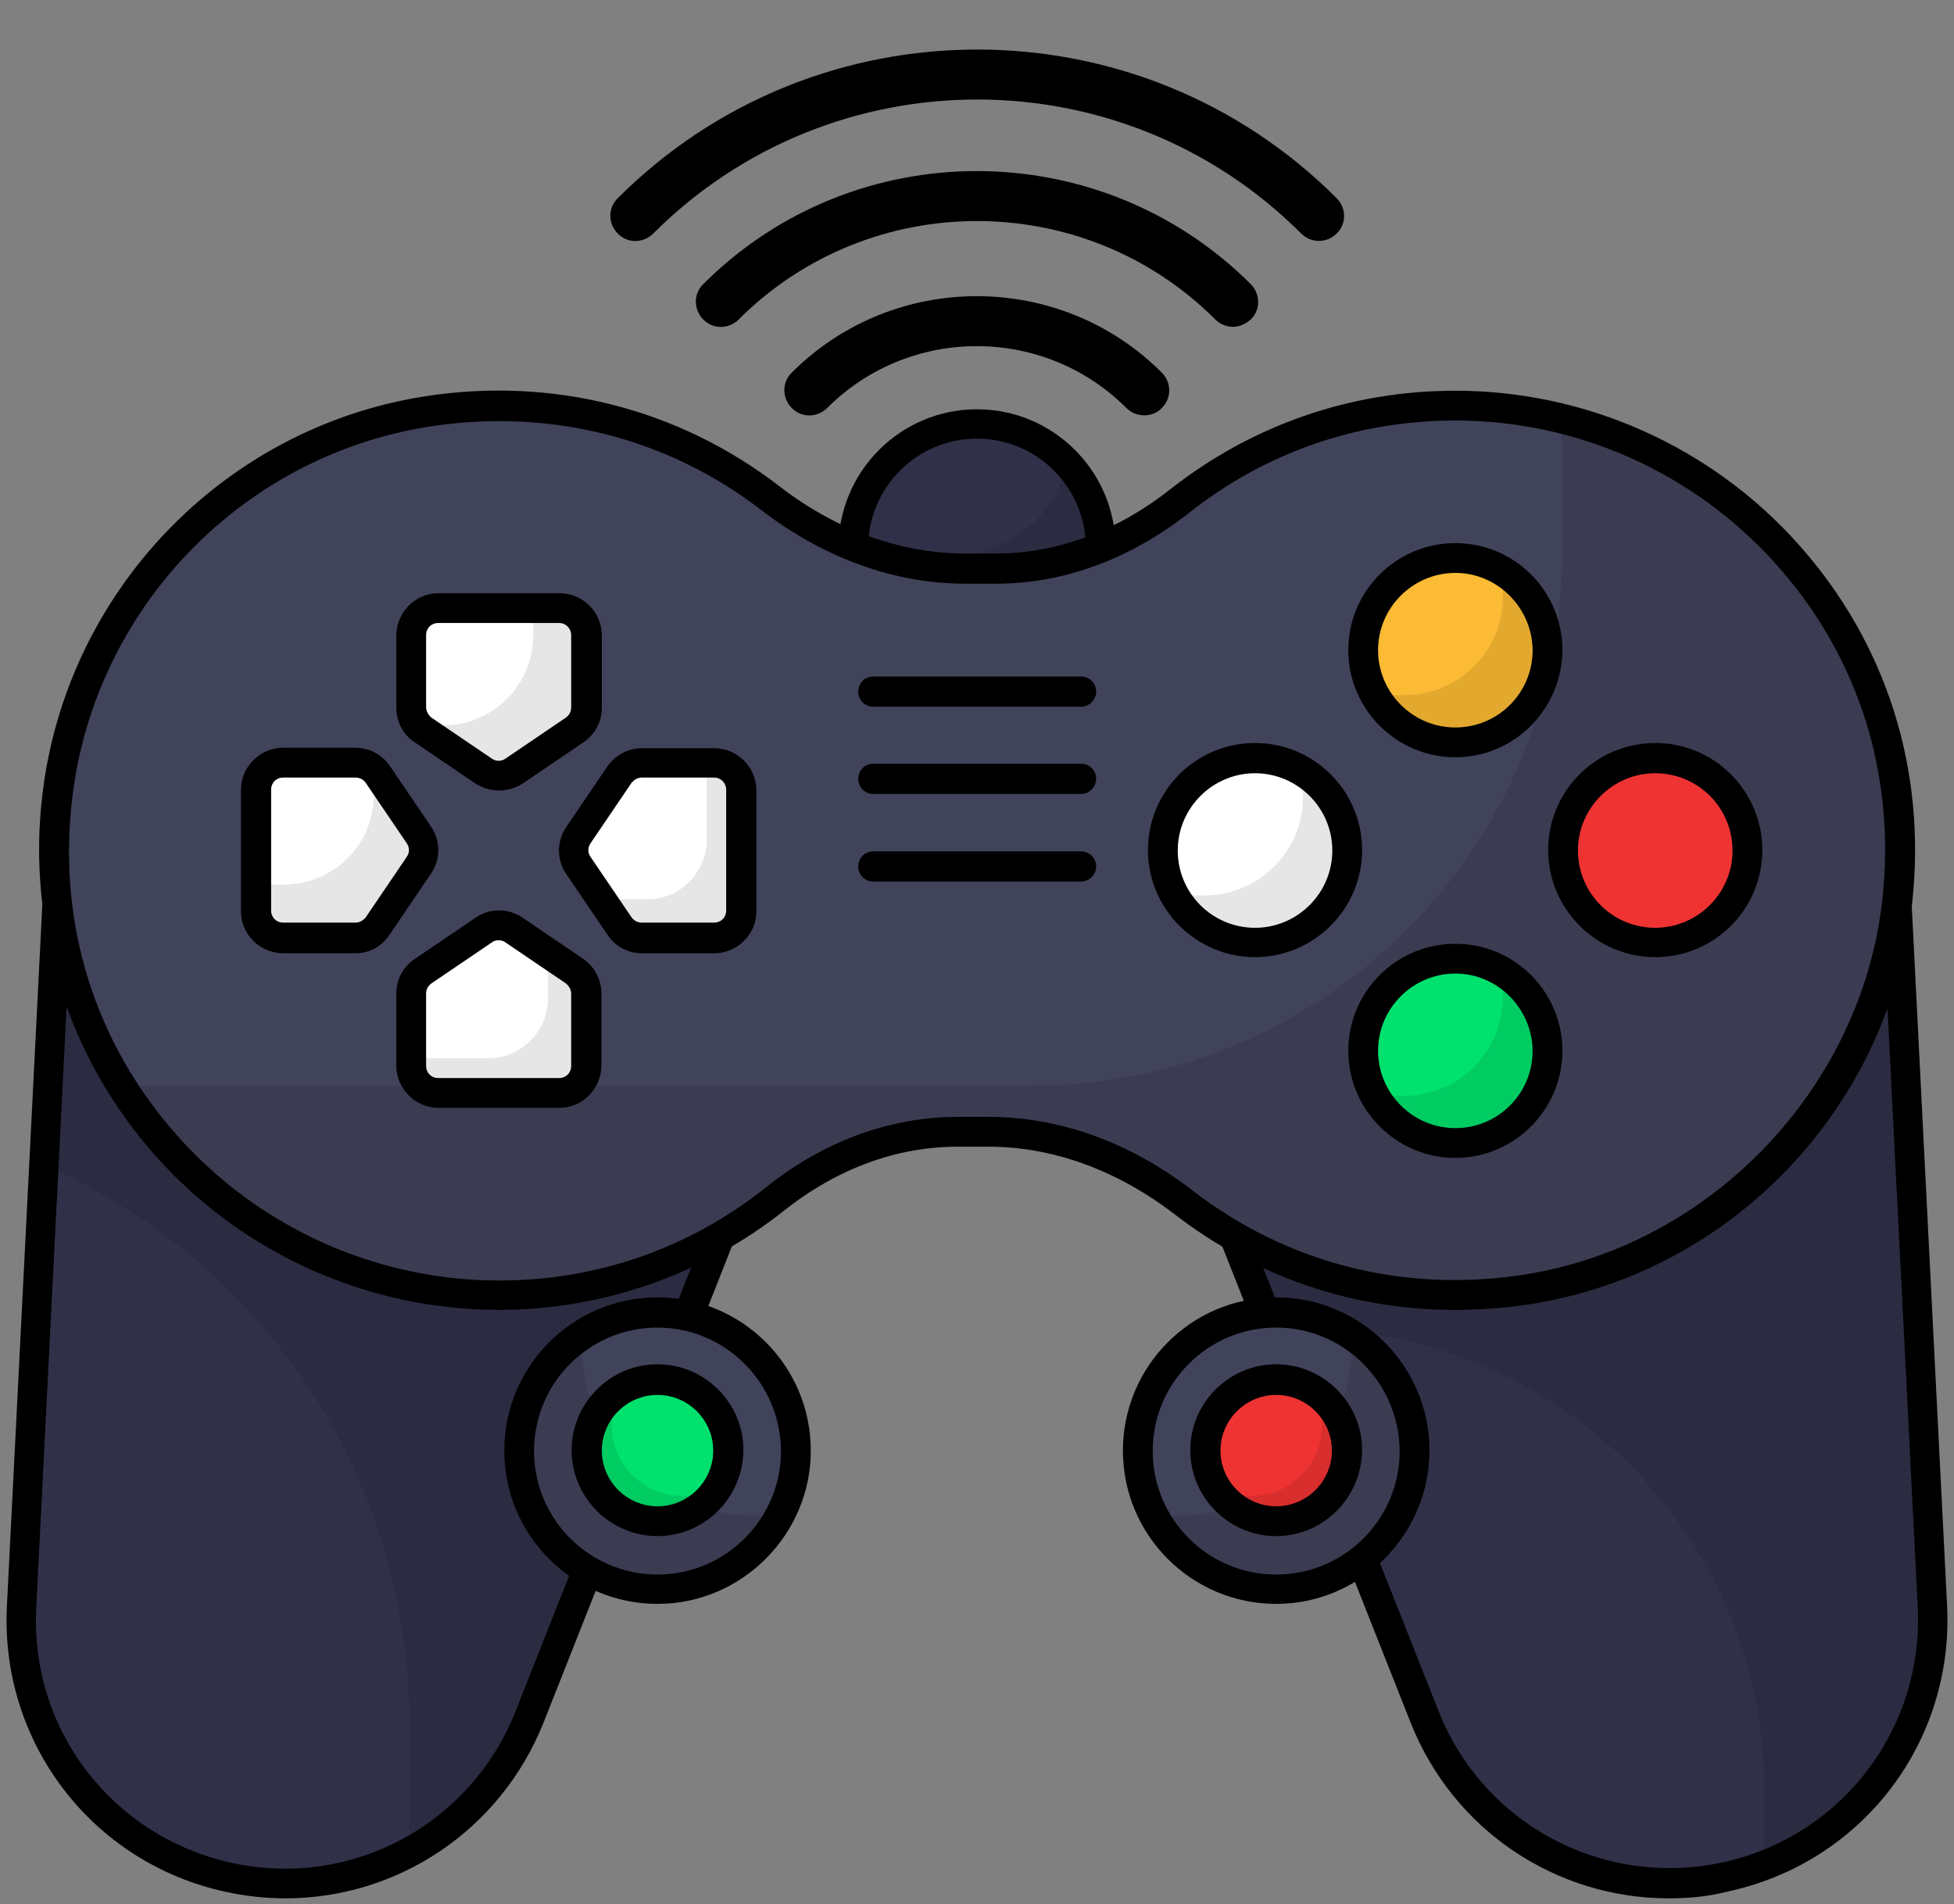 <?xml version="1.0" encoding="UTF-8"?>
<!DOCTYPE svg PUBLIC '-//W3C//DTD SVG 1.0//EN'
          'http://www.w3.org/TR/2001/REC-SVG-20010904/DTD/svg10.dtd'>
<svg height="441.1" preserveAspectRatio="xMidYMid meet" version="1.0" viewBox="29.7 30.4 452.6 441.1" width="452.6" xmlns="http://www.w3.org/2000/svg" xmlns:xlink="http://www.w3.org/1999/xlink" zoomAndPan="magnify"
><rect x="29.7" y="30.4" width="452.6" height="441.1" fill="#808080" stroke="none"/><g
  ><g
    ><g id="change1_2"
      ><path d="M256,185.9c-15.8,0-28.6-12.9-28.6-28.6c0-15.8,12.9-28.6,28.6-28.6c15.8,0,28.6,12.9,28.6,28.6 S271.8,185.9,256,185.9z" fill="#303149"
      /></g
      ><g id="change2_29"
      ><path d="M256,189.4c-17.7,0-32.1-14.4-32.1-32.1s14.4-32.1,32.1-32.1c17.7,0,32.1,14.4,32.1,32.1S273.7,189.4,256,189.4z M256,132c-13.9,0-25.2,11.3-25.2,25.2s11.3,25.2,25.2,25.2s25.2-11.3,25.2-25.2S269.9,132,256,132z"
      /></g
      ><g opacity=".1"
      ><g id="change2_7"
        ><path d="M284.7,157.2c0,15.8-12.9,28.7-28.7,28.7s-28.7-12.9-28.7-28.7v-1.3c6.2,4.4,15.6,6,25.4,3.8 c13.8-3.1,23.5-12.7,23.7-22.7C281.5,142.3,284.7,149.2,284.7,157.2L284.7,157.2z"
        /></g
      ></g
      ><g
      ><g id="change2_32"
        ><path d="M294.7,126.6c-1.5,0-3-0.6-4.1-1.7c-19.1-19.1-50.2-19.1-69.3,0c-2.3,2.3-6,2.3-8.2,0c-2.3-2.3-2.3-6,0-8.2 c23.6-23.6,62.1-23.6,85.7,0c2.3,2.3,2.3,6,0,8.2C297.7,126.1,296.2,126.6,294.7,126.6z"
        /></g
        ><g id="change2_34"
        ><path d="M315.3,106.1c-1.5,0-3-0.6-4.1-1.7c-30.4-30.4-80-30.4-110.4,0c-2.3,2.3-6,2.3-8.2,0c-2.3-2.3-2.3-6,0-8.2 c34.9-34.9,91.8-34.9,126.8,0c2.3,2.3,2.3,6,0,8.2C318.3,105.4,316.8,106.1,315.3,106.1z"
        /></g
        ><g id="change2_36"
        ><path d="M335.2,86.2c-1.5,0-3-0.6-4.1-1.7c-41.4-41.4-108.7-41.4-150.1,0c-2.3,2.3-6,2.3-8.2,0c-2.3-2.3-2.3-6,0-8.2 c45.9-45.9,120.6-45.9,166.5,0c2.3,2.3,2.3,6,0,8.2C338.1,85.7,336.6,86.2,335.2,86.2z"
        /></g
      ></g
    ></g
    ><g
    ><g
      ><g id="change1_3"
        ><path d="M43.7,222.3l-9.1,180.2c-1.5,29.8,18.8,56.4,48,62.7c29.2,6.3,58.7-9.4,69.7-37.2l66.4-167.9L43.7,222.3z" fill="#303149"
        /></g
        ><g id="change2_13"
        ><path d="M95.8,470.1c-4.6,0-9.2-0.5-13.8-1.5c-31-6.7-52.3-34.6-50.7-66.2l9.1-180.2c0.1-1,0.6-1.9,1.4-2.6 c0.8-0.6,1.9-0.9,2.8-0.6l175,37.9c1,0.2,1.9,0.8,2.3,1.7c0.5,0.9,0.6,1.9,0.1,2.9l-66.4,167.9 C145.6,454.4,121.8,470.1,95.8,470.1L95.8,470.1z M47,226.5l-8.9,176.2c-1.5,28.3,17.6,53.1,45.3,59.2 c27.7,6,55.3-8.8,65.7-35.1l64.9-164L47,226.5z"
        /></g
        ><g opacity=".1"
        ><g id="change2_2"
          ><path d="M43.7,222.3l-3.9,77.6l8.7,4.5c46.7,24.2,76,72.4,76,125v30c12.3-6.6,22.3-17.4,27.8-31.3l66.4-167.9L43.7,222.3z"
          /></g
        ></g
        ><g id="change1_1"
        ><path d="M468.3,222.3l9.1,180.2c1.5,29.8-18.8,56.4-48,62.7c-29.2,6.3-58.7-9.4-69.7-37.2l-66.4-167.9L468.3,222.3z" fill="#303149"
        /></g
        ><g id="change2_26"
        ><path d="M416.2,470.1c-26,0-49.9-15.7-59.8-40.8l-66.4-167.9c-0.3-1-0.3-2,0.1-2.9s1.3-1.5,2.3-1.7l175-37.9c1-0.2,2,0,2.8,0.6 c0.8,0.6,1.3,1.5,1.4,2.6l9.1,180.2c1.6,31.7-19.7,59.5-50.7,66.2C425.4,469.7,420.8,470.1,416.2,470.1L416.2,470.1z M298,262.7 l64.9,164c10.4,26.3,38.1,41,65.7,35.1c27.7-6,46.7-30.9,45.3-59.2l-8.9-176.2L298,262.7z"
        /></g
        ><g opacity=".1"
        ><g id="change2_28"
          ><path d="M468.3,222.3l-175,37.9l30.9,78h7.1c59.2,0,107.1,47.9,107.1,107.1v17.1c24.2-9.3,40.3-33.2,39-59.8L468.3,222.3z"
          /></g
        ></g
        ><g id="change3_1"
        ><path d="M469.2,239.2c-5.1,45.4-40.6,82.8-85.7,89.9c-30,4.7-58.2-3.6-79.6-20.1c-13.1-10.1-28.6-16.4-45.2-16.4 h-7.2c-15.6,0-30.3,6-42.5,15.6c-17.6,13.9-39.7,22.2-63.8,22.2c-61.1,0-109.6-53.1-102.3-115.4c5.3-45.2,40.8-82.3,85.7-89.4 c30-4.7,58,3.6,79.5,20.1c13.1,10.1,28.6,16.3,45.1,16.3h7.2c15.6,0,30.3-6,42.6-15.6c17.6-13.8,39.7-22.1,63.9-22.1 C427.5,124.3,476.1,176.8,469.2,239.2L469.2,239.2z" fill="#41435b"
        /></g
        ><g id="change2_4"
        ><path d="M366.7,333.8c-23.6,0-46.1-7.6-65-22.2c-13.3-10.2-28.2-15.6-43-15.6h-7.2c-14.1,0-28,5.1-40.3,14.9 c-18.7,14.8-42.1,22.9-65.9,22.9c-30.4,0-59.4-13-79.6-35.7c-20.2-22.7-29.8-53.1-26.2-83.5c5.5-47.1,41.9-85.1,88.6-92.4 c29.6-4.6,58.7,2.8,82.1,20.8c13.2,10.2,28.1,15.6,43,15.6h7.2c14.1,0,28-5.1,40.4-14.9c19-14.9,41.8-22.8,66-22.8 c30.2,0,59.2,12.9,79.4,35.5c20.5,22.9,29.8,52.4,26.4,83.2c-5.3,47.3-41.7,85.6-88.6,92.9C378.2,333.4,372.4,333.8,366.7,333.8 L366.7,333.8z M251.5,289.1h7.2c16.5,0,32.8,5.9,47.3,17.1c21.9,16.9,49.2,23.8,76.9,19.4c43.2-6.8,78-43.3,82.8-86.8 c3.2-28.8-5.5-56.5-24.7-77.8c-18.9-21.1-45.9-33.2-74.2-33.2c-22.7,0-44,7.4-61.7,21.4c-13.6,10.7-29,16.4-44.7,16.4h-7.1 c-16.4,0-32.7-5.9-47.2-17c-21.9-16.9-49.1-23.7-76.9-19.4c-43.6,6.8-77.7,42.3-82.8,86.3c-3.4,28.9,5.3,56.6,24.5,78.1 c18.9,21.2,46,33.4,74.4,33.4c22.6,0,43.9-7.4,61.6-21.4C220.4,294.7,235.9,289.1,251.5,289.1L251.5,289.1z"
        /></g
        ><g opacity=".1"
        ><g id="change2_37"
          ><path d="M391.5,127.4v31.5c0,67.9-55.1,123-123,123H58c18.2,29.1,50.4,48.4,87.2,48.4c24.1,0,46.2-8.3,63.8-22.2 c12.2-9.7,26.9-15.6,42.5-15.6h7.1c16.5,0,32.1,6.3,45.1,16.4c21.4,16.5,49.5,24.9,79.6,20.1c45.5-7.1,81.2-45.2,85.8-91.1 C474.6,184.9,439.6,139.3,391.5,127.4L391.5,127.4z"
          /></g
        ></g
        ><g
        ><g id="change4_2"
          ><circle cx="366.8" cy="181" fill="#fcbb34" r="21.3"
          /></g
          ><g id="change5_1"
          ><circle cx="366.8" cy="273.8" fill="#00e26d" r="21.3"
          /></g
          ><g id="change6_3"
          ><circle cx="413.1" cy="227.4" fill="#ef3333" r="21.3"
          /></g
          ><g opacity=".1"
          ><g id="change2_38"
            ><path d="M424.3,209.3v5.7c0,12.6-10.2,22.8-22.8,22.8h-6.8c4.5,7.9,13.7,12.7,23.9,10.2c7.3-1.8,13.4-7.7,15.2-15.1 C436.2,223.1,431.7,213.9,424.3,209.3L424.3,209.3z"
            /></g
          ></g
          ><g id="change7_1"
          ><circle cx="320.4" cy="227.4" fill="#fff" r="21.3"
          /></g
          ><g
          ><g id="change4_1"
            ><circle cx="366.8" cy="181" fill="#fcbb34" r="21.3"
            /></g
            ><g id="change2_14"
            ><path d="M366.8,205.8c-13.6,0-24.8-11.1-24.8-24.8s11.1-24.8,24.8-24.8s24.8,11.1,24.8,24.8 C391.5,194.7,380.4,205.8,366.8,205.8L366.8,205.8z M366.8,163.1c-9.8,0-17.9,8-17.9,17.9c0,9.8,8,17.9,17.9,17.9 s17.9-8,17.9-17.9C384.6,171.2,376.6,163.1,366.8,163.1L366.8,163.1z"
            /></g
          ></g
          ><g
          ><g id="change5_3"
            ><circle cx="366.8" cy="273.8" fill="#00e26d" r="21.3"
            /></g
            ><g id="change2_22"
            ><path d="M366.8,298.6c-13.6,0-24.8-11.1-24.8-24.8s11.1-24.8,24.8-24.8s24.8,11.1,24.8,24.8S380.4,298.6,366.8,298.6 L366.8,298.6z M366.8,255.9c-9.8,0-17.9,8-17.9,17.9c0,9.8,8,17.9,17.9,17.9s17.9-8,17.9-17.9 C384.6,264,376.6,255.9,366.8,255.9L366.8,255.9z"
            /></g
          ></g
          ><g
          ><g id="change6_2"
            ><circle cx="413.1" cy="227.4" fill="#ef3333" r="21.3"
            /></g
            ><g id="change2_6"
            ><path d="M413.1,252.1c-13.6,0-24.8-11.1-24.8-24.8s11.1-24.8,24.8-24.8s24.8,11.1,24.8,24.8C437.9,241,426.8,252.1,413.1,252.1 L413.1,252.1z M413.1,209.5c-9.8,0-17.9,8-17.9,17.9s8,17.9,17.9,17.9c9.8,0,17.9-8,17.9-17.9S423,209.5,413.1,209.5 L413.1,209.5z"
            /></g
          ></g
          ><g
          ><g id="change7_5"
            ><circle cx="320.4" cy="227.4" fill="#fff" r="21.3"
            /></g
            ><g id="change2_21"
            ><path d="M320.4,252.1c-13.6,0-24.8-11.1-24.8-24.8s11.1-24.8,24.8-24.8s24.8,11.1,24.8,24.8C345.2,241,334,252.1,320.4,252.1 L320.4,252.1z M320.4,209.5c-9.8,0-17.9,8-17.9,17.9s8,17.9,17.9,17.9c9.8,0,17.9-8,17.9-17.9S330.2,209.5,320.4,209.5 L320.4,209.5z"
            /></g
          ></g
          ><g opacity=".1"
          ><g id="change2_8"
            ><path d="M331.5,209.3v5.7c0,12.6-10.2,22.8-22.8,22.8h-6.8c4.5,7.9,13.7,12.7,23.9,10.2c7.3-1.8,13.4-7.7,15.2-15.1 C343.5,223.1,339,213.9,331.5,209.3L331.5,209.3z"
            /></g
          ></g
          ><g opacity=".1"
          ><g id="change2_11"
            ><path d="M377.8,162.9v5.7c0,12.6-10.2,22.8-22.8,22.8h-6.8c4.5,7.9,13.7,12.7,23.9,10.2c7.3-1.8,13.4-7.7,15.2-15.1 C389.9,176.7,385.4,167.6,377.8,162.9L377.8,162.9z"
            /></g
          ></g
          ><g opacity=".1"
          ><g id="change2_25"
            ><path d="M377.8,255.7v5.7c0,12.6-10.2,22.8-22.8,22.8h-6.8c4.5,7.9,13.7,12.7,23.9,10.2c7.3-1.8,13.4-7.7,15.2-15.1 C389.9,269.4,385.4,260.3,377.8,255.7L377.8,255.7z"
            /></g
          ></g
        ></g
        ><g id="change7_4"
        ><path d="M165.6,177.5v16.7c0,2.1-1,4-2.8,5.2l-14,9.5c-2.1,1.5-5,1.5-7.1,0l-14-9.5c-1.7-1.2-2.8-3.1-2.8-5.2v-16.7 c0-3.5,2.8-6.3,6.3-6.3h28C162.7,171.2,165.6,174.1,165.6,177.5L165.6,177.5z" fill="#fff"
        /></g
        ><g id="change2_19"
        ><path d="M145.2,213.5c-1.9,0-3.8-0.6-5.5-1.7l-14-9.5c-2.7-1.8-4.2-4.8-4.2-8v-16.7c0-5.4,4.4-9.8,9.8-9.8h28 c5.4,0,9.8,4.4,9.8,9.8v16.7c0,3.3-1.6,6.2-4.2,8l-14,9.5C149,213,147.2,213.5,145.2,213.5L145.2,213.5z M131.2,174.7 c-1.6,0-2.8,1.2-2.8,2.8v16.7c0,0.9,0.5,1.8,1.2,2.4l14,9.5c1,0.7,2.2,0.7,3.2,0l14-9.5c0.8-0.6,1.2-1.4,1.2-2.4v-16.7 c0-1.5-1.2-2.8-2.8-2.8H131.2z"
        /></g
        ><g opacity=".1"
        ><g id="change2_1"
          ><path d="M159.3,171.2h-6.1v6.3c0,11.6-9.3,20.9-20.9,20.9h-5.5c0.3,0.3,0.5,0.8,0.9,1l14,9.5c2.1,1.5,5,1.5,7.1,0l14-9.5 c1.7-1.2,2.8-3.1,2.8-5.2v-16.7C165.6,174.1,162.7,171.2,159.3,171.2z"
          /></g
        ></g
        ><g id="change7_2"
        ><path d="M125,277.2v-16.7c0-2.1,1-4,2.8-5.2l14-9.5c2.1-1.5,5-1.5,7.1,0l14,9.5c1.7,1.2,2.8,3.1,2.8,5.2v16.7 c0,3.5-2.8,6.3-6.3,6.3h-28C127.7,283.5,125,280.7,125,277.2z" fill="#fff"
        /></g
        ><g id="change2_18"
        ><path d="M159.3,287h-28c-5.4,0-9.8-4.4-9.8-9.8v-16.7c0-3.3,1.6-6.2,4.3-8l14-9.5c3.3-2.3,7.7-2.3,11,0l14,9.5 c2.6,1.8,4.2,4.8,4.2,8v16.7C169,282.6,164.6,287,159.3,287L159.3,287z M145.2,248.2c-0.6,0-1.1,0.1-1.6,0.5l-14,9.5 c-0.8,0.6-1.2,1.4-1.2,2.4v16.7c0,1.6,1.2,2.8,2.8,2.8h28c1.6,0,2.8-1.2,2.8-2.8v-16.7c0-1-0.5-1.8-1.2-2.4l-14-9.5 C146.3,248.3,145.8,248.2,145.2,248.2L145.2,248.2z"
        /></g
        ><g id="change7_6"
        ><path d="M195.1,247.7h-16.7c-2.1,0-4-1-5.2-2.8l-9.5-14c-1.5-2.1-1.5-5,0-7.1l9.5-14c1.2-1.7,3.1-2.8,5.2-2.8h16.7 c3.5,0,6.3,2.8,6.3,6.3v28C201.4,244.9,198.6,247.7,195.1,247.7L195.1,247.7z" fill="#fff"
        /></g
        ><g id="change2_17"
        ><path d="M195.1,251.2h-16.7c-3.3,0-6.2-1.6-8-4.3l-9.5-14c-2.3-3.3-2.3-7.7,0-11l9.5-14c1.8-2.6,4.8-4.2,8-4.2h16.7 c5.4,0,9.8,4.4,9.8,9.8v28C204.9,246.8,200.5,251.2,195.1,251.2z M178.4,210.5c-1,0-1.8,0.5-2.4,1.2l-9.5,14 c-0.7,1-0.7,2.2,0,3.2l9.5,14c0.6,0.8,1.4,1.2,2.4,1.2h16.7c1.6,0,2.8-1.2,2.8-2.8v-28c0-1.5-1.2-2.8-2.8-2.8L178.4,210.5 L178.4,210.5z"
        /></g
        ><g opacity=".1"
        ><g id="change2_23"
          ><path d="M195.1,207.1h-1.7v17.8c0,7.6-6.2,13.8-13.8,13.8H169l4.3,6.3c1.2,1.7,3.1,2.8,5.2,2.8h16.7c3.5,0,6.3-2.8,6.3-6.3v-28 C201.4,209.9,198.6,207.1,195.1,207.1L195.1,207.1z"
          /></g
        ></g
        ><g opacity=".1"
        ><g id="change2_3"
          ><path d="M125,277.2v-1.7h17.8c7.6,0,13.8-6.2,13.8-13.8v-10.7l6.3,4.3c1.7,1.2,2.8,3.1,2.8,5.2v16.7c0,3.5-2.8,6.3-6.3,6.3h-28 C127.7,283.5,125,280.7,125,277.2L125,277.2z"
          /></g
        ></g
        ><g id="change7_3"
        ><path d="M95.3,207.1H112c2.1,0,4,1,5.2,2.8l9.5,14c1.5,2.1,1.5,5,0,7.1l-9.5,14c-1.2,1.7-3.1,2.8-5.2,2.8H95.3 c-3.5,0-6.3-2.8-6.3-6.3v-28C89.1,209.9,91.9,207.1,95.3,207.1L95.3,207.1z" fill="#fff"
        /></g
        ><g id="change2_9"
        ><path d="M112,251.2H95.3c-5.4,0-9.8-4.4-9.8-9.8v-28c0-5.4,4.4-9.8,9.8-9.8H112c3.3,0,6.2,1.6,8,4.2l9.5,14 c2.3,3.3,2.3,7.7,0,11l-9.5,14C118.2,249.6,115.3,251.2,112,251.2z M95.3,210.5c-1.6,0-2.8,1.2-2.8,2.8v28 c0,1.6,1.2,2.8,2.8,2.8H112c1,0,1.8-0.5,2.4-1.2l9.5-14c0.7-1,0.7-2.2,0-3.2l-9.5-14c-0.6-0.8-1.4-1.2-2.4-1.2L95.3,210.5 L95.3,210.5z"
        /></g
        ><g opacity=".1"
        ><g id="change2_33"
          ><path d="M89.1,241.4v-6.1h6.3c11.6,0,20.9-9.3,20.9-20.9V209c0.3,0.3,0.8,0.5,1,0.9l9.5,14c1.5,2.1,1.5,5,0,7.1l-9.5,14 c-1.2,1.7-3.1,2.8-5.2,2.8H95.4C91.9,247.7,89.1,244.9,89.1,241.4z"
          /></g
        ></g
        ><g
        ><g id="change2_35"
          ><path d="M280.1,194.1H232c-1.9,0-3.5-1.5-3.5-3.5s1.5-3.5,3.5-3.5h48.1c1.9,0,3.5,1.5,3.5,3.5S281.9,194.1,280.1,194.1z"
          /></g
          ><g id="change2_10"
          ><path d="M280.1,214.3H232c-1.9,0-3.5-1.5-3.5-3.5s1.5-3.5,3.5-3.5h48.1c1.9,0,3.5,1.5,3.5,3.5S281.9,214.3,280.1,214.3z"
          /></g
          ><g id="change2_31"
          ><path d="M280.1,234.6H232c-1.9,0-3.5-1.5-3.5-3.5s1.5-3.5,3.5-3.5h48.1c1.9,0,3.5,1.5,3.5,3.5S281.9,234.6,280.1,234.6z"
          /></g
        ></g
      ></g
      ><g
      ><g id="change3_2"
        ><path d="M357.3,366.4c0,17.6-14.3,32-32,32c-17.6,0-32-14.3-32-32c0-17.6,14.3-32,32-32 C343,334.4,357.3,348.7,357.3,366.4z" fill="#41435b"
        /></g
        ><g opacity=".1"
        ><g id="change2_30"
          ><path d="M342.8,339.6v2.4c0,21.8-17.6,39.4-39.4,39.4h-6.2c6.2,11.6,19.3,19.1,33.9,16.5c12.6-2.2,23-12.4,25.5-24.9 C359.4,359.1,353.1,346.4,342.8,339.6L342.8,339.6z"
          /></g
        ></g
        ><g id="change2_5"
        ><path d="M325.3,401.9c-19.6,0-35.5-15.9-35.5-35.5c0-19.6,15.9-35.5,35.5-35.5c19.6,0,35.5,15.9,35.5,35.5 C360.8,385.9,344.8,401.9,325.3,401.9z M325.3,337.9c-15.8,0-28.6,12.8-28.6,28.6c0,15.8,12.8,28.6,28.6,28.6 c15.8,0,28.6-12.8,28.6-28.6C353.8,350.7,341,337.9,325.3,337.9z"
        /></g
        ><g id="change6_1"
        ><path d="M341.7,366.4c0,9.1-7.3,16.4-16.4,16.4c-9.1,0-16.4-7.3-16.4-16.4c0-9.1,7.3-16.4,16.4-16.4 C334.3,350,341.7,357.4,341.7,366.4z" fill="#ef3333"
        /></g
        ><g id="change2_16"
        ><path d="M325.3,386.2c-10.9,0-19.9-8.9-19.9-19.9c0-10.9,8.9-19.9,19.9-19.9c10.9,0,19.9,8.9,19.9,19.9 C345.1,377.3,336.2,386.2,325.3,386.2z M325.3,353.5c-7.1,0-12.9,5.8-12.9,12.9c0,7.1,5.8,12.9,12.9,12.9 c7.1,0,12.9-5.8,12.9-12.9C338.2,359.3,332.4,353.5,325.3,353.5z"
        /></g
        ><g opacity=".1"
        ><g id="change2_20"
          ><path d="M341.7,366.4c0,9-7.3,16.4-16.4,16.4c-6,0-11.3-3.3-14-8.2c2.4,1.5,5.2,2.3,8.2,2.3c9.1,0,16.4-7.3,16.4-16.4 c0-3-0.8-6-2.3-8.3C338.4,355.1,341.7,360.3,341.7,366.4L341.7,366.4z"
          /></g
        ></g
      ></g
      ><g
      ><g id="change3_3"
        ><path d="M150,366.4c0,17.6,14.3,32,32,32c17.6,0,32-14.3,32-32c0-17.6-14.3-32-32-32 C164.3,334.4,150,348.7,150,366.4z" fill="#41435b"
        /></g
        ><g opacity=".1"
        ><g id="change2_15"
          ><path d="M164.5,339.6v2.4c0,21.8,17.6,39.4,39.4,39.4h6.2c-6.2,11.6-19.3,19.1-33.9,16.5c-12.6-2.2-23-12.4-25.5-24.9 C147.9,359.1,154.1,346.4,164.5,339.6L164.5,339.6z"
          /></g
        ></g
        ><g id="change2_27"
        ><path d="M182,401.9c-19.6,0-35.5-15.9-35.5-35.5c0-19.6,15.9-35.5,35.5-35.5s35.5,15.9,35.5,35.5 C217.5,385.9,201.5,401.9,182,401.9z M182,337.9c-15.8,0-28.6,12.8-28.6,28.6c0,15.8,12.8,28.6,28.6,28.6 c15.7,0,28.6-12.8,28.6-28.6C210.5,350.7,197.7,337.9,182,337.9z"
        /></g
        ><g id="change5_2"
        ><path d="M165.6,366.4c0,9.1,7.3,16.4,16.4,16.4s16.4-7.3,16.4-16.4c0-9.1-7.3-16.4-16.4-16.4 S165.6,357.4,165.6,366.4L165.6,366.4z" fill="#00e26d"
        /></g
        ><g id="change2_24"
        ><path d="M182,386.2c-10.9,0-19.9-8.9-19.9-19.9c0-10.9,8.9-19.9,19.9-19.9c10.9,0,19.9,8.9,19.9,19.9 C201.8,377.3,192.9,386.2,182,386.2z M182,353.5c-7.1,0-12.9,5.8-12.9,12.9c0,7.1,5.8,12.9,12.9,12.9c7.1,0,12.9-5.8,12.9-12.9 C194.9,359.3,189.1,353.5,182,353.5z"
        /></g
        ><g opacity=".1"
        ><g id="change2_12"
          ><path d="M165.6,366.4c0,9,7.3,16.4,16.4,16.4c6,0,11.3-3.3,14-8.2c-2.4,1.5-5.2,2.3-8.2,2.3c-9.1,0-16.4-7.3-16.4-16.4 c0-3,0.8-6,2.3-8.3C168.9,355.1,165.6,360.3,165.6,366.4z"
          /></g
        ></g
      ></g
    ></g
  ></g
></svg
>
